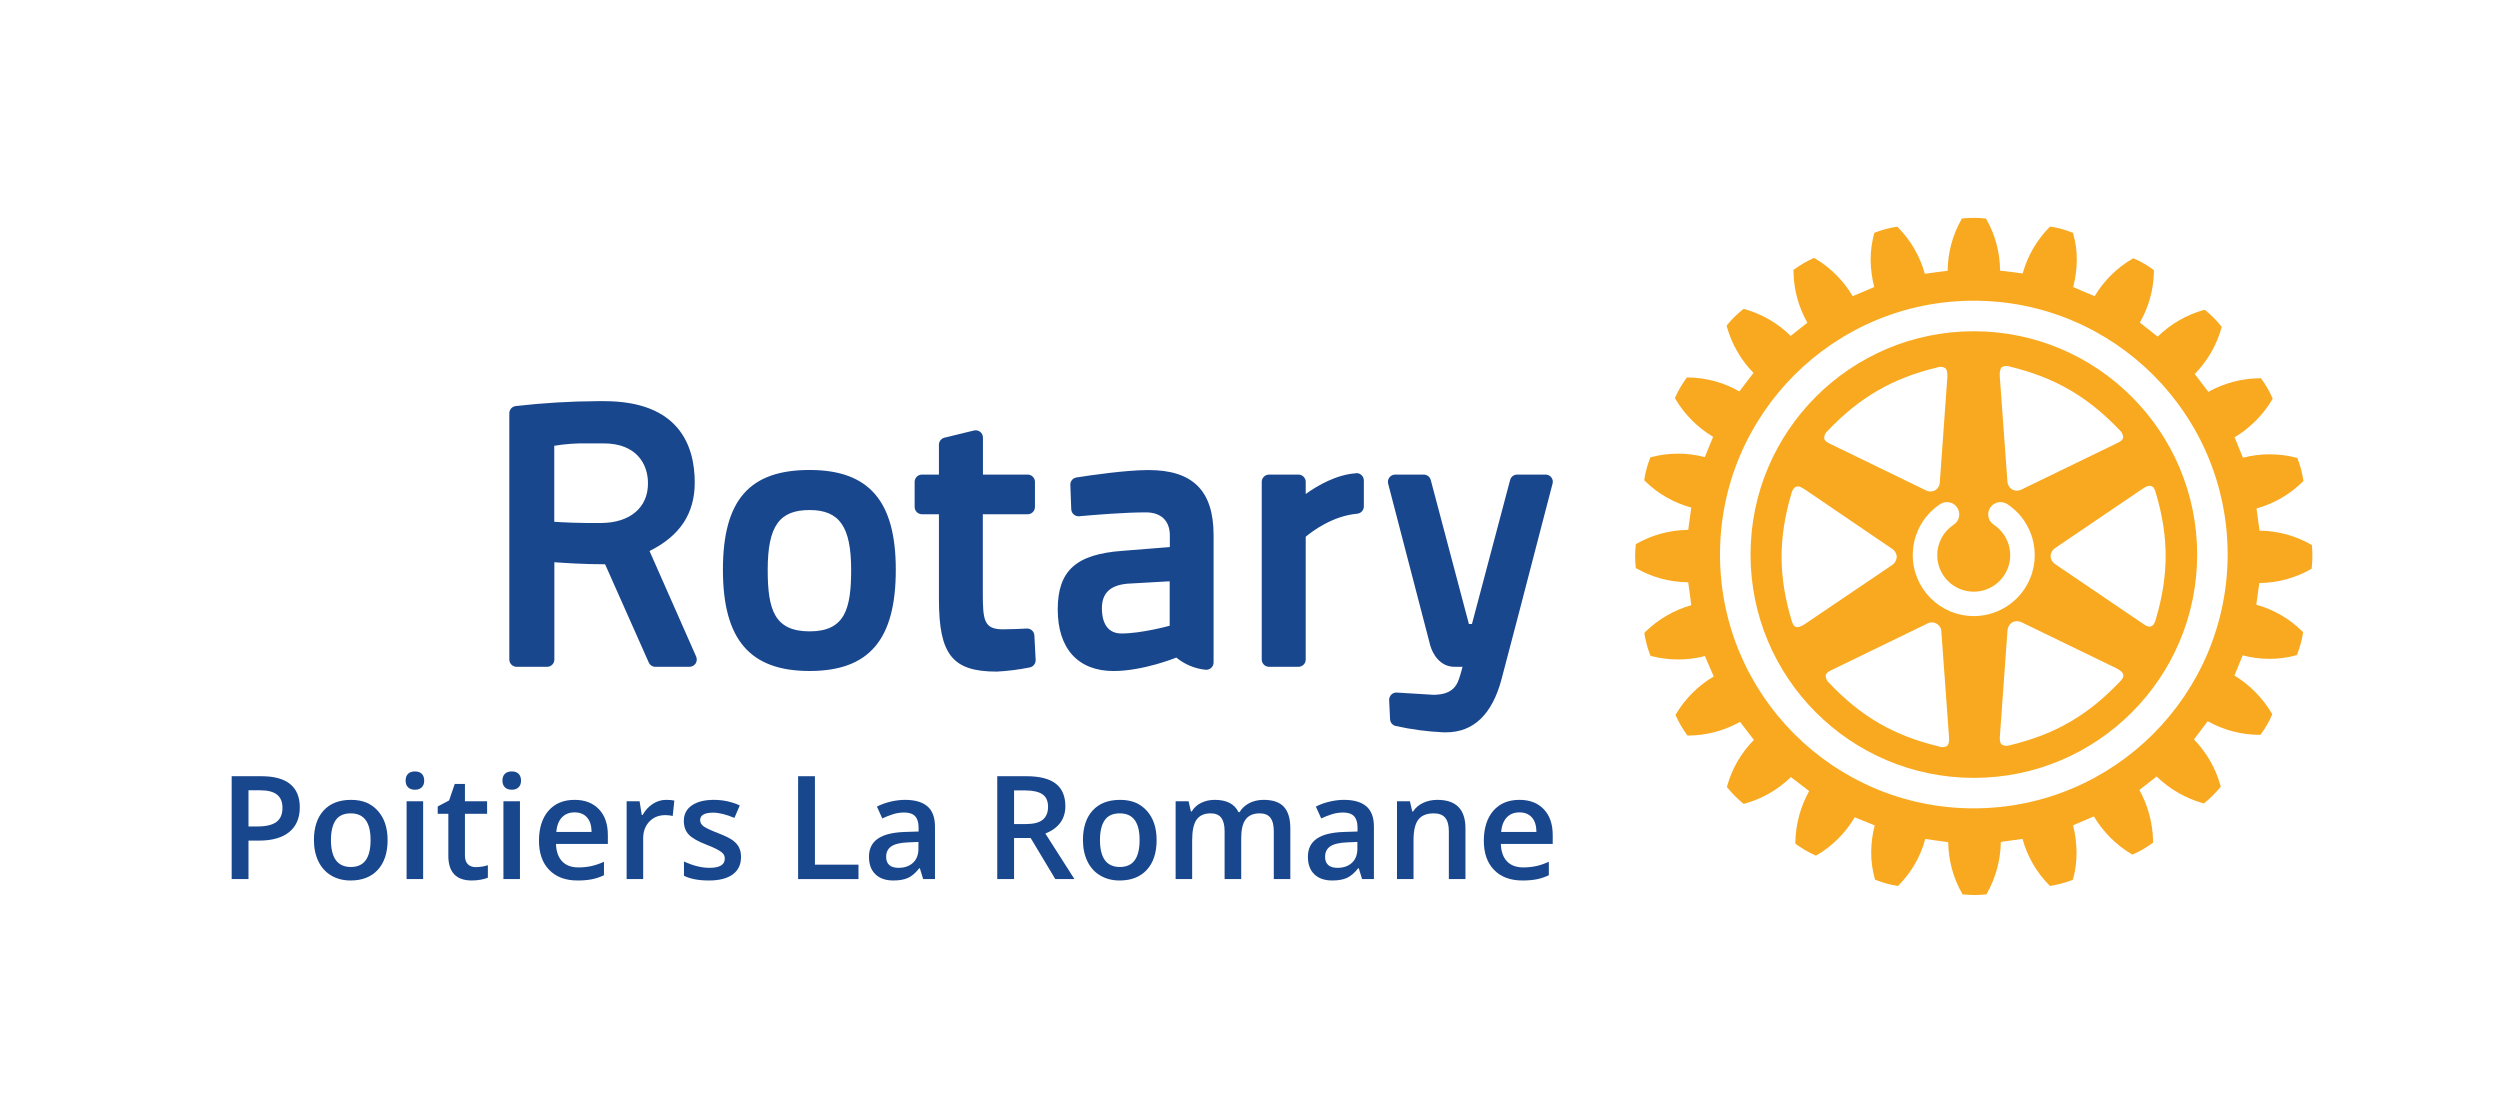 <?xml version="1.0" encoding="UTF-8"?>
<svg id="Calque_1" data-name="Calque 1" xmlns="http://www.w3.org/2000/svg" viewBox="0 0 5412.63 2417.64">
  <defs>
    <style>
      .cls-1 {
        fill: #f8a91f;
      }

      .cls-1, .cls-2 {
        stroke-width: 0px;
      }

      .cls-2 {
        fill: #19478e;
      }
    </style>
  </defs>
  <path class="cls-2" d="M2239.49,1376.06l2.76,52.65c.35,7.84-5.07,14.77-12.77,16.32-23.61,4.79-47.55,7.81-71.61,9.02-95.83,0-125.05-36.66-125.05-156.77v-183.89h-36.79c-8.73-.04-15.8-7.13-15.8-15.86v-54.3c.04-8.7,7.1-15.73,15.8-15.73h36.79v-64.56c0-7.26,4.94-13.58,11.98-15.33l63.58-15.47c8.4-2.22,17.01,2.79,19.22,11.19.36,1.35.53,2.74.52,4.14v80.03h96.88c8.67.04,15.69,7.06,15.73,15.73v54.3c0,8.71-7.02,15.79-15.73,15.86h-97.14v170.13c0,58.84,2.11,78.98,43.37,78.98,15.2,0,39.09-.99,51.86-1.71,8.72-.33,16.05,6.47,16.38,15.18,0,.03,0,.06,0,.09h0ZM1939.45,1233.51c0,151.37-57.59,219.23-186.65,219.23s-187.64-67.85-187.64-219.23,57.85-216,187.64-216,186.65,68.58,186.65,216ZM1842.77,1233.51c0-93.06-25.27-129.26-89.97-129.26s-90.69,33.76-90.69,129.26c0,86.61,14.48,133.41,90.96,133.41s89.71-48.9,89.71-133.41ZM3358.8,1033.63c-2.93-3.88-7.51-6.15-12.37-6.12h-61.73c-7.14,0-13.38,4.81-15.2,11.71l-82.66,311.83h-6.58l-82.6-311.83c-1.83-6.93-8.11-11.74-15.27-11.71h-61.6c-8.69-.07-15.79,6.92-15.86,15.6-.01,1.4.16,2.79.52,4.14l91.02,349.74c4.61,17.31,20.6,46.66,52.32,46.66h17.64c-1.51,5.86-3.09,12.11-4.8,17.44l-.86,2.7c-4.94,16.12-12.37,40.48-57.39,40.48l-78.98-4.8c-4.46-.35-8.86,1.26-12.04,4.41-3.23,3.15-4.95,7.54-4.74,12.04l1.97,41.2c.23,7.02,5.14,13.01,11.98,14.61,34.21,7.66,69.03,12.28,104.05,13.82h5c59.23,0,99.71-38.44,120.05-114.12,23.56-88.72,53.11-202.71,74.7-286.03l24.15-92.86,11.85-45.35c1.34-4.67.39-9.7-2.57-13.56ZM1507.24,1421.54c2.06,4.9,1.62,10.49-1.18,15.01-2.96,4.38-7.88,7.03-13.16,7.11h-73.91c-6.26.06-11.95-3.66-14.41-9.41l-94.51-212.58c-46.99,0-87.8-2.83-109.84-4.41v210.61c.04,8.69-6.98,15.76-15.66,15.8-.02,0-.04,0-.07,0h-65.81c-8.76.07-15.92-6.97-15.99-15.73,0-.02,0-.04,0-.07v-533.1c-.01-8.06,6.07-14.82,14.08-15.66,59-6.76,118.32-10.3,177.7-10.6h13.16c162.3,0,196.52,95.89,196.52,176.19,0,67.06-31.99,115.57-97.87,148.28l100.96,228.57ZM1307.23,959.98h-34.82c-24.24-.54-48.48,1.18-72.4,5.13v164.54c18.56,1.32,54.36,3.16,102.34,2.63,62-.59,100.56-33.5,100.56-85.56.2-42.12-25.01-86.74-95.69-86.74ZM2627.47,1158.41v275.89c-.02,8.76-7.13,15.85-15.89,15.83-.58,0-1.17-.03-1.75-.1-23.12-2.41-45.03-11.56-62.98-26.33-.66.33-72,29.09-135.91,29.09-76.81,0-120.9-48.51-120.9-133.27s40.41-119.45,139.33-126.89l103.39-8.23v-25.14c0-31.72-18.95-49.95-51.8-49.95-45.28,0-109.91,5.27-144.27,8.36-4.35.46-8.69-.93-11.98-3.82-3.22-2.86-5.16-6.89-5.4-11.19l-1.97-52.65c-.4-7.98,5.27-14.99,13.16-16.26,30.8-4.87,107.61-16.06,155.52-16.06,96.42-.2,141.44,44.69,141.44,140.71h0ZM2440.62,1263.72c-37.32,3.55-54.96,20.6-54.96,53.44,0,20.27,5.46,54.36,42.45,54.36,43.96,0,103.59-16.65,104.32-16.78v-96.22l-91.81,5.2ZM2936.01,1024.68c-41.92,2.5-83.32,26.33-109.05,44.82v-26.26c0-8.69-7.04-15.73-15.73-15.73-.04,0-.09,0-.13,0h-63.45c-8.72-.07-15.85,6.94-15.93,15.66,0,.02,0,.04,0,.07v384.62c0,8.72,7.07,15.8,15.79,15.8.04,0,.09,0,.13,0h63.45c8.72.04,15.82-7.01,15.86-15.73,0-.02,0-.04,0-.07v-265.82c14.28-11.98,58.64-45.21,111.49-49.82,8.14-.78,14.35-7.62,14.35-15.8v-56.34c-.06-8.76-7.21-15.81-15.97-15.76-.27,0-.54.01-.82.03v.33Z"/>
  <path class="cls-1" d="M5005.48,1182.17v-2.04l-1.58-.92c-34.1-19.49-72.61-29.93-111.88-30.34-.79-5.27-5.79-42.65-6.58-47.98,37.88-10.49,72.42-30.55,100.3-58.25l1.38-1.25-.39-2.04c-2.37-15.76-6.48-31.21-12.24-46.07l-.79-1.84-1.91-.46c-37.93-9.88-77.77-9.88-115.7,0-1.84-4.94-16.06-39.49-18.1-44.23,33.52-20.1,61.51-48.21,81.48-81.81l.92-1.51-.46-1.78c-6.5-14.47-14.44-28.25-23.69-41.13l-1.12-1.58h-2.11c-39.17.26-77.65,10.37-111.88,29.42-3.16-4.34-26.33-34.42-29.42-38.63,27.46-27.96,47.39-62.42,57.92-100.17l.53-1.97-1.38-1.51c-9.91-12.54-21.19-23.93-33.63-33.96l-1.45-1.12h-2.04c-37.71,10.55-72.16,30.42-100.17,57.79-4.34-3.36-34.35-26.85-38.7-30.41,19.13-33.03,29.61-70.36,30.47-108.53v-4.87l-1.51-1.18c-12.77-9.62-26.67-17.65-41.4-23.89l-1.71-.66-1.65.86c-33.77,19.64-61.99,47.54-82,81.08-5.13-1.97-41.66-17.31-46.46-19.74,5-19.11,7.63-38.76,7.83-58.51.19-19.28-2.44-38.48-7.83-57l-.46-1.84-1.91-.72c-14.68-5.89-29.98-10.09-45.61-12.5l-2.17-.33-1.25,1.32c-27.5,27.94-47.45,62.41-57.98,100.17-5.4-.92-43.17-5.59-48.9-6.19-.24-39.25-10.58-77.78-30.01-111.88l-.92-.99h-1.97c-15.83-1.78-31.82-1.78-47.65,0h-2.11l-.92,1.78c-19.28,34.02-29.59,72.39-29.95,111.49-5.46.72-43.83,5.4-49.36,6.58-10.48-37.84-30.43-72.39-57.98-100.37l-1.45-1.45h-2.11c-15.64,2.45-30.97,6.56-45.74,12.24l-1.84.79-.72,1.84c-5.07,18.8-7.62,38.18-7.57,57.65.36,19.54,2.99,38.98,7.83,57.92-4.8,2.04-41.66,17.9-46.6,19.74-19.98-33.63-48.06-61.73-81.68-81.74l-1.71-1.05-2.04.72c-14.45,6.6-28.21,14.62-41.07,23.96l-1.71,1.05v5.27c.75,38.35,11.07,75.9,30.01,109.25-4.15,3.42-31.85,25.14-36.07,28.5-27.99-27.49-62.47-47.45-100.24-58.05l-1.84-.39-1.38,1.32c-12.61,9.8-24.03,21.04-34.03,33.5l-1.25,1.58.46,1.91c10.52,37.76,30.37,72.28,57.72,100.37-3.03,4.21-27.18,35.67-30.54,40.02-34.09-19.5-72.62-29.9-111.88-30.21h-1.84l-1.18,1.65c-9.41,12.87-17.41,26.7-23.89,41.27l-.79,1.71.99,1.84c19.96,33.76,48.06,61.98,81.74,82.07-1.84,4.87-15.86,38.96-17.97,43.9-37.99-9.98-77.91-9.98-115.9,0l-1.91.46-.66,1.71c-5.88,14.84-10.08,30.29-12.5,46.07v1.97l1.38,1.58c27.92,27.45,62.44,47.24,100.24,57.46-.79,5.4-5.73,43.17-6.58,48.31-39.23.36-77.73,10.69-111.88,30.01l-1.78.99v1.97c-1.75,15.86-1.75,31.86,0,47.72v1.91l1.78.92c34.11,19.4,72.64,29.71,111.88,29.95.79,5.46,6.12,44.23,6.58,49.56-37.7,10.76-72.1,30.81-100.04,58.31l-1.38,1.65v1.78c2.54,15.75,6.71,31.19,12.44,46.07l.79,1.71,1.78.66c38.03,9.85,77.94,9.85,115.97,0,1.97,4.87,16.98,39.49,19.09,44.16-33.67,19.88-61.78,47.92-81.74,81.54l-.86,1.78.66,1.84c6.52,14.54,14.55,28.35,23.96,41.2l1.18,1.58h1.84c39.2-.22,77.71-10.41,111.88-29.62,3.29,4.08,26.92,34.88,30.01,39.09-27.53,27.86-47.47,62.3-57.92,100.04l-.46,1.84,1.18,1.58c10.07,12.33,21.31,23.66,33.57,33.83l1.58,1.38,1.91-.66c37.77-10.39,72.29-30.2,100.3-57.59,4.34,3.42,34.95,26.92,39.49,30.27-18.73,33.67-28.96,71.39-29.81,109.91v4.01l1.78,1.38c12.86,9.26,26.59,17.24,41,23.82l1.78.66,1.91-.92c33.84-19.97,62.06-48.21,82-82.07l43.31,17.57c-4.93,18.91-7.5,38.37-7.63,57.92-.12,19.49,2.52,38.9,7.83,57.65l.39,1.91,1.97.72c14.86,5.87,30.3,10.12,46.07,12.7h2.11l1.38-1.58c27.5-27.79,47.28-62.27,57.39-100.04,5.53.92,44.23,6.58,49.62,6.98.4,39.11,10.8,77.47,30.21,111.42l.79,1.71h2.17c15.81,1.78,31.77,1.78,47.58,0h1.91l.99-1.71c19.28-34.18,29.69-72.65,30.27-111.88,5.4-.72,41.59-5.79,46.99-6.58,10.29,37.87,30.22,72.43,57.85,100.3l1.45,1.32h1.78c15.72-2.59,31.15-6.71,46.07-12.31l1.71-.86.59-1.78c5.15-18.78,7.68-38.18,7.5-57.65-.14-19.73-2.66-39.38-7.5-58.51,5-1.91,40.08-17.11,45.02-19.28,20.02,33.66,48.11,61.8,81.74,81.87l1.58.79,1.91-.72c14.68-6.38,28.57-14.44,41.4-24.02l1.51-.92v-5.33c-1.02-38.11-11.18-75.42-29.62-108.79,4.21-3.29,32.91-25.8,37.32-29.16,28.2,27.3,62.73,47.17,100.5,57.85l1.84.53,1.45-1.32c12.37-10.05,23.72-21.3,33.89-33.57l1.32-1.71-.66-1.71c-10.35-37.78-30.12-72.32-57.46-100.37,3.22-4.28,26.33-35.01,29.75-39.49,34.15,19.26,72.68,29.44,111.88,29.55h1.97l1.18-1.45c9.68-12.76,17.71-26.69,23.89-41.46l.79-1.65-.92-1.78c-19.9-33.56-47.69-61.75-80.95-82.14,1.97-4.87,15.86-38.76,17.9-43.64,37.84,10.11,77.67,10.11,115.5,0l1.71-.59.79-1.71c5.8-14.87,10.02-30.31,12.57-46.07v-1.97l-1.45-1.51c-27.74-27.48-62.07-47.38-99.71-57.79.86-5.27,5.99-41.59,6.58-46.93,39.25-.35,77.77-10.73,111.88-30.14l1.58-1.05v-2.04c.95-7.9,1.39-15.86,1.32-23.82.2-7.69-.08-15.38-.86-23.04h0ZM4273.56,1750.15c-303.51.07-549.61-245.91-549.68-549.42-.07-303.51,245.91-549.61,549.42-549.68,303.51-.07,549.61,245.91,549.68,549.42v.13c-.33,303.32-246.1,549.15-549.42,549.55Z"/>
  <path class="cls-1" d="M4273.56,717.19c-267.01-.04-483.5,216.39-483.54,483.41-.04,267.01,216.39,483.5,483.41,483.54,267.01.04,483.5-216.39,483.54-483.41v-.13c-.25-266.87-216.53-483.15-483.41-483.41h0ZM4334.17,794.92c5.13-3.03,11.38-3.51,16.91-1.32,97.14,23.5,168.42,64.5,238.05,137.68,4.24,3.69,6.96,8.83,7.63,14.41v1.71c-1.45,6.58-8.88,10.2-15.53,13.16l-203.37,98.72c-6.57,3.86-14.66,4.03-21.39.46-6.43-4.11-10.35-11.19-10.4-18.82l-16.39-225.28c-.66-10.79.79-17.44,4.48-20.73ZM3956.59,933.13c69.57-73.05,140.78-114.32,237.92-137.62,5.47-2.23,11.68-1.71,16.72,1.38,4.15,3.16,5.53,9.81,4.8,20.6l-16.12,225.15c.14,7.63-3.73,14.78-10.2,18.82-6.73,3.57-14.82,3.4-21.39-.46l-203.24-98.72c-6.58-3.29-14.41-6.58-15.73-13.16-.12-6.23,2.62-12.17,7.44-16.12l-.2.13ZM3908.35,1350.66c-8.82,6.05-15.33,8.23-20.34,6.58-5-1.65-7.37-8.03-9.15-14.02-28.76-95.96-28.76-178.23-.33-274.97,2.44-8.29,5.92-13.16,10.33-14.48,6.58-2.37,13.16,2.44,19.74,6.58l186.78,127.09c6.6,3.8,10.81,10.69,11.19,18.3-.52,7.47-4.58,14.25-10.93,18.23l-187.31,126.69ZM4215.05,1615.23c-5.18,2.94-11.44,3.28-16.91.92-97.08-23.17-168.49-64.23-237.92-137.49-4.19-3.55-6.87-8.56-7.5-14.02-.09-.68-.09-1.36,0-2.04.92-6.58,8.75-10.14,15.33-13.16l203.37-98.72c9.68-6.11,22.48-3.22,28.6,6.46,2.23,3.53,3.34,7.66,3.19,11.84l16.45,225.74c1.05,10.46-.53,17.05-4.41,20.47h-.2ZM4272.96,1333.81c-72.95-.2-131.92-59.51-131.72-132.46.12-44.25,22.39-85.49,59.32-109.87,12.29-8.12,28.83-4.75,36.95,7.54,8.12,12.29,4.75,28.83-7.54,36.95h0c-36.49,23.9-46.69,72.85-22.79,109.34,23.9,36.49,72.85,46.69,109.34,22.79,36.49-23.9,46.69-72.85,22.79-109.34-5.95-9.08-13.71-16.84-22.79-22.79-12.29-8.12-15.66-24.67-7.54-36.95,8.12-12.29,24.67-15.66,36.95-7.54,60.92,40.13,77.77,122.05,37.64,182.97-24.38,37.02-65.71,59.33-110.03,59.42l-.59-.07ZM4589.4,1476.04c-69.3,72.92-140.25,113.99-237.92,137.42-5.75,2.26-12.23,1.7-17.51-1.51-5.13-4.28-4.48-13.16-3.95-20.27l16.19-225.41c.27-7.71,4.24-14.81,10.66-19.09,6.76-3.2,14.65-2.96,21.19.66l203.43,98.72c9.54,4.67,14.61,9.28,15.6,14.35.99,5.07-2.96,10.33-7.5,15.01l-.2.13ZM4657.98,1052.59c5.46,1.84,7.63,7.9,9.28,13.89,28.63,96.02,28.63,178.23,0,275.04-2.3,8.29-5.66,13.16-10.07,14.68-6.58,1.97-13.16-2.63-19.22-6.98l-187.04-126.89c-6.64-3.82-10.92-10.72-11.39-18.36.51-7.63,4.78-14.51,11.39-18.36l187.04-126.82c8.62-6.19,15.27-8.1,20.21-6.32l-.2.13Z"/>
  <g>
    <path class="cls-2" d="M649.06,1747.88c0,23.26-7.62,41.08-22.85,53.47-15.23,12.39-36.92,18.59-65.05,18.59h-23.16v83.33h-36.41v-222.73h64.14c27.83,0,48.67,5.69,62.54,17.06,13.86,11.38,20.79,28.13,20.79,50.27ZM538,1789.32h19.35c18.69,0,32.4-3.25,41.13-9.75,8.73-6.5,13.1-16.66,13.1-30.47,0-12.8-3.91-22.34-11.73-28.64-7.82-6.3-20.01-9.45-36.56-9.45h-25.29v78.3Z"/>
    <path class="cls-2" d="M839.18,1818.72c0,27.52-7.06,49-21.18,64.44-14.12,15.44-33.77,23.16-58.96,23.16-15.74,0-29.66-3.55-41.74-10.66-12.09-7.11-21.38-17.31-27.88-30.62-6.5-13.3-9.75-28.74-9.75-46.31,0-27.32,7.01-48.65,21.02-63.98,14.02-15.33,33.77-23,59.26-23s43.67,7.85,57.89,23.54c14.22,15.69,21.33,36.84,21.33,63.45ZM716.54,1818.72c0,38.9,14.37,58.35,43.11,58.35s42.66-19.45,42.66-58.35-14.32-57.74-42.96-57.74c-15.03,0-25.92,4.98-32.68,14.93-6.75,9.96-10.13,24.22-10.13,42.81Z"/>
    <path class="cls-2" d="M878.18,1690.14c0-6.4,1.75-11.32,5.26-14.78,3.5-3.45,8.5-5.18,15.01-5.18s11.2,1.73,14.7,5.18c3.5,3.45,5.26,8.38,5.26,14.78s-1.75,10.89-5.26,14.4-8.41,5.26-14.7,5.26-11.5-1.75-15.01-5.26-5.26-8.3-5.26-14.4ZM916.11,1903.27h-35.8v-168.49h35.8v168.49Z"/>
    <path class="cls-2" d="M1030.07,1877.37c8.73,0,17.47-1.37,26.2-4.11v26.96c-3.96,1.73-9.06,3.17-15.31,4.34-6.25,1.17-12.72,1.75-19.42,1.75-33.92,0-50.88-17.87-50.88-53.62v-90.8h-23v-15.84l24.68-13.1,12.19-35.65h22.09v37.48h47.99v27.12h-47.99v90.19c0,8.63,2.16,15.01,6.47,19.12,4.32,4.11,9.98,6.17,16.99,6.17Z"/>
    <path class="cls-2" d="M1087.81,1690.14c0-6.4,1.75-11.32,5.26-14.78,3.5-3.45,8.5-5.18,15.01-5.18s11.2,1.73,14.7,5.18c3.5,3.45,5.26,8.38,5.26,14.78s-1.75,10.89-5.26,14.4-8.41,5.26-14.7,5.26-11.5-1.75-15.01-5.26-5.26-8.3-5.26-14.4ZM1125.74,1903.27h-35.8v-168.49h35.8v168.49Z"/>
    <path class="cls-2" d="M1250.51,1906.32c-26.2,0-46.69-7.64-61.47-22.93-14.78-15.28-22.17-36.33-22.17-63.15s6.86-49.15,20.57-64.9c13.71-15.74,32.55-23.61,56.52-23.61,22.24,0,39.81,6.76,52.71,20.26,12.9,13.51,19.35,32.09,19.35,55.76v19.35h-112.28c.51,16.35,4.92,28.92,13.25,37.71,8.33,8.79,20.06,13.18,35.19,13.18,9.95,0,19.22-.94,27.8-2.82,8.58-1.88,17.8-5,27.65-9.37v29.1c-8.74,4.17-17.57,7.11-26.51,8.84-8.94,1.73-19.15,2.59-30.62,2.59ZM1243.96,1758.85c-11.38,0-20.49,3.61-27.35,10.82-6.86,7.21-10.94,17.72-12.26,31.54h76.48c-.2-13.91-3.56-24.45-10.05-31.61-6.5-7.16-15.44-10.74-26.81-10.74Z"/>
    <path class="cls-2" d="M1442.16,1731.73c7.21,0,13.15.51,17.82,1.52l-3.5,33.36c-5.08-1.22-10.36-1.83-15.84-1.83-14.32,0-25.92,4.67-34.81,14.02-8.89,9.35-13.33,21.48-13.33,36.41v88.05h-35.8v-168.49h28.03l4.72,29.71h1.83c5.58-10.05,12.87-18.03,21.86-23.92,8.99-5.89,18.66-8.84,29.02-8.84Z"/>
    <path class="cls-2" d="M1604.4,1855.28c0,16.45-5.99,29.07-17.98,37.86-11.99,8.79-29.15,13.18-51.49,13.18s-40.47-3.4-54.08-10.21v-30.93c19.8,9.14,38.24,13.71,55.3,13.71,22.04,0,33.06-6.65,33.06-19.96,0-4.27-1.22-7.82-3.66-10.66-2.44-2.84-6.45-5.79-12.04-8.84-5.59-3.05-13.36-6.5-23.31-10.36-19.4-7.51-32.53-15.03-39.38-22.55-6.86-7.51-10.28-17.26-10.28-29.25,0-14.42,5.81-25.62,17.44-33.59,11.63-7.97,27.45-11.96,47.46-11.96s38.54,4.01,56.21,12.04l-11.58,26.96c-18.18-7.51-33.47-11.27-45.86-11.27-18.89,0-28.34,5.38-28.34,16.15,0,5.28,2.46,9.75,7.39,13.41,4.92,3.66,15.67,8.68,32.22,15.08,13.91,5.38,24.02,10.31,30.32,14.78,6.3,4.47,10.97,9.62,14.02,15.46,3.05,5.84,4.57,12.82,4.57,20.95Z"/>
    <path class="cls-2" d="M1727.95,1903.27v-222.73h36.41v191.5h94.3v31.23h-130.71Z"/>
    <path class="cls-2" d="M1998.67,1903.27l-7.16-23.46h-1.22c-8.13,10.26-16.3,17.24-24.53,20.95s-18.79,5.56-31.69,5.56c-16.56,0-29.48-4.47-38.77-13.41-9.29-8.94-13.94-21.58-13.94-37.93,0-17.37,6.45-30.47,19.35-39.3,12.9-8.84,32.55-13.66,58.96-14.47l29.1-.91v-8.99c0-10.76-2.51-18.81-7.54-24.15s-12.82-8-23.38-8c-8.63,0-16.91,1.27-24.83,3.81-7.92,2.54-15.54,5.54-22.85,8.99l-11.58-25.59c9.14-4.77,19.14-8.4,30.01-10.89,10.87-2.49,21.12-3.73,30.77-3.73,21.43,0,37.6,4.67,48.52,14.02,10.92,9.35,16.38,24.02,16.38,44.03v113.5h-25.59ZM1945.35,1878.9c13,0,23.43-3.63,31.31-10.89,7.87-7.26,11.81-17.44,11.81-30.54v-14.62l-21.63.91c-16.86.61-29.12,3.43-36.79,8.46-7.67,5.03-11.5,12.72-11.5,23.08,0,7.52,2.23,13.33,6.7,17.44,4.47,4.11,11.17,6.17,20.11,6.17Z"/>
    <path class="cls-2" d="M2195.5,1814.3v88.97h-36.41v-222.73h62.92c28.74,0,50.02,5.38,63.83,16.15,13.81,10.77,20.72,27.02,20.72,48.75,0,27.73-14.42,47.48-43.27,59.26l62.92,98.57h-41.44l-53.32-88.97h-35.95ZM2195.5,1784.14h25.29c16.96,0,29.25-3.15,36.87-9.45,7.62-6.3,11.43-15.64,11.43-28.03s-4.11-21.63-12.34-27.12-20.62-8.23-37.17-8.23h-24.07v72.82Z"/>
    <path class="cls-2" d="M2504.15,1818.72c0,27.52-7.06,49-21.18,64.44-14.12,15.44-33.77,23.16-58.96,23.16-15.74,0-29.66-3.55-41.74-10.66-12.09-7.11-21.38-17.31-27.88-30.62-6.5-13.3-9.75-28.74-9.75-46.31,0-27.32,7.01-48.65,21.02-63.98,14.02-15.33,33.77-23,59.26-23s43.67,7.85,57.89,23.54c14.22,15.69,21.33,36.84,21.33,63.45ZM2381.51,1818.72c0,38.9,14.37,58.35,43.11,58.35s42.66-19.45,42.66-58.35-14.32-57.74-42.96-57.74c-15.03,0-25.92,4.98-32.68,14.93-6.75,9.96-10.13,24.22-10.13,42.81Z"/>
    <path class="cls-2" d="M2687.26,1903.27h-35.95v-103.9c0-12.9-2.44-22.52-7.31-28.87-4.88-6.35-12.49-9.52-22.85-9.52-13.81,0-23.94,4.49-30.39,13.48-6.45,8.99-9.67,23.94-9.67,44.87v83.94h-35.8v-168.49h28.03l5.03,22.09h1.83c4.67-8.02,11.45-14.22,20.34-18.59,8.89-4.37,18.66-6.55,29.33-6.55,25.9,0,43.06,8.84,51.49,26.51h2.44c4.97-8.33,11.98-14.83,21.02-19.5,9.04-4.67,19.4-7.01,31.08-7.01,20.11,0,34.76,5.08,43.95,15.23,9.19,10.16,13.79,25.65,13.79,46.46v109.84h-35.8v-103.9c0-12.9-2.46-22.52-7.39-28.87-4.93-6.35-12.57-9.52-22.93-9.52-13.92,0-24.1,4.34-30.54,13.03-6.45,8.68-9.67,22.01-9.67,39.99v89.27Z"/>
    <path class="cls-2" d="M2948.99,1903.27l-7.16-23.46h-1.22c-8.13,10.26-16.3,17.24-24.53,20.95s-18.79,5.56-31.69,5.56c-16.56,0-29.48-4.47-38.77-13.41-9.29-8.94-13.94-21.58-13.94-37.93,0-17.37,6.45-30.47,19.35-39.3,12.9-8.84,32.55-13.66,58.96-14.47l29.1-.91v-8.99c0-10.76-2.51-18.81-7.54-24.15s-12.82-8-23.38-8c-8.63,0-16.91,1.27-24.83,3.81-7.92,2.54-15.54,5.54-22.85,8.99l-11.58-25.59c9.14-4.77,19.14-8.4,30.01-10.89,10.87-2.49,21.12-3.73,30.77-3.73,21.43,0,37.6,4.67,48.52,14.02,10.92,9.35,16.38,24.02,16.38,44.03v113.5h-25.59ZM2895.67,1878.9c13,0,23.43-3.63,31.31-10.89,7.87-7.26,11.81-17.44,11.81-30.54v-14.62l-21.63.91c-16.86.61-29.12,3.43-36.79,8.46-7.67,5.03-11.5,12.72-11.5,23.08,0,7.52,2.23,13.33,6.7,17.44,4.47,4.11,11.17,6.17,20.11,6.17Z"/>
    <path class="cls-2" d="M3172.78,1903.27h-35.95v-103.59c0-13-2.62-22.7-7.85-29.1-5.23-6.4-13.54-9.6-24.91-9.6-15.13,0-26.2,4.47-33.21,13.41-7.01,8.94-10.51,23.92-10.51,44.94v83.94h-35.8v-168.49h28.03l5.03,22.09h1.83c5.08-8.02,12.29-14.22,21.63-18.59,9.34-4.37,19.7-6.55,31.08-6.55,40.42,0,60.63,20.57,60.63,61.7v109.84Z"/>
    <path class="cls-2" d="M3296.18,1906.32c-26.2,0-46.69-7.64-61.47-22.93-14.78-15.28-22.17-36.33-22.17-63.15s6.86-49.15,20.57-64.9c13.71-15.74,32.55-23.61,56.52-23.61,22.24,0,39.81,6.76,52.71,20.26,12.9,13.51,19.35,32.09,19.35,55.76v19.35h-112.28c.51,16.35,4.92,28.92,13.25,37.71,8.33,8.79,20.06,13.18,35.19,13.18,9.95,0,19.22-.94,27.8-2.82,8.58-1.88,17.8-5,27.65-9.37v29.1c-8.74,4.17-17.57,7.11-26.51,8.84-8.94,1.73-19.15,2.59-30.62,2.59ZM3289.63,1758.85c-11.38,0-20.49,3.61-27.35,10.82-6.86,7.21-10.95,17.72-12.26,31.54h76.48c-.21-13.91-3.56-24.45-10.05-31.61-6.5-7.16-15.44-10.74-26.81-10.74Z"/>
  </g>
</svg>